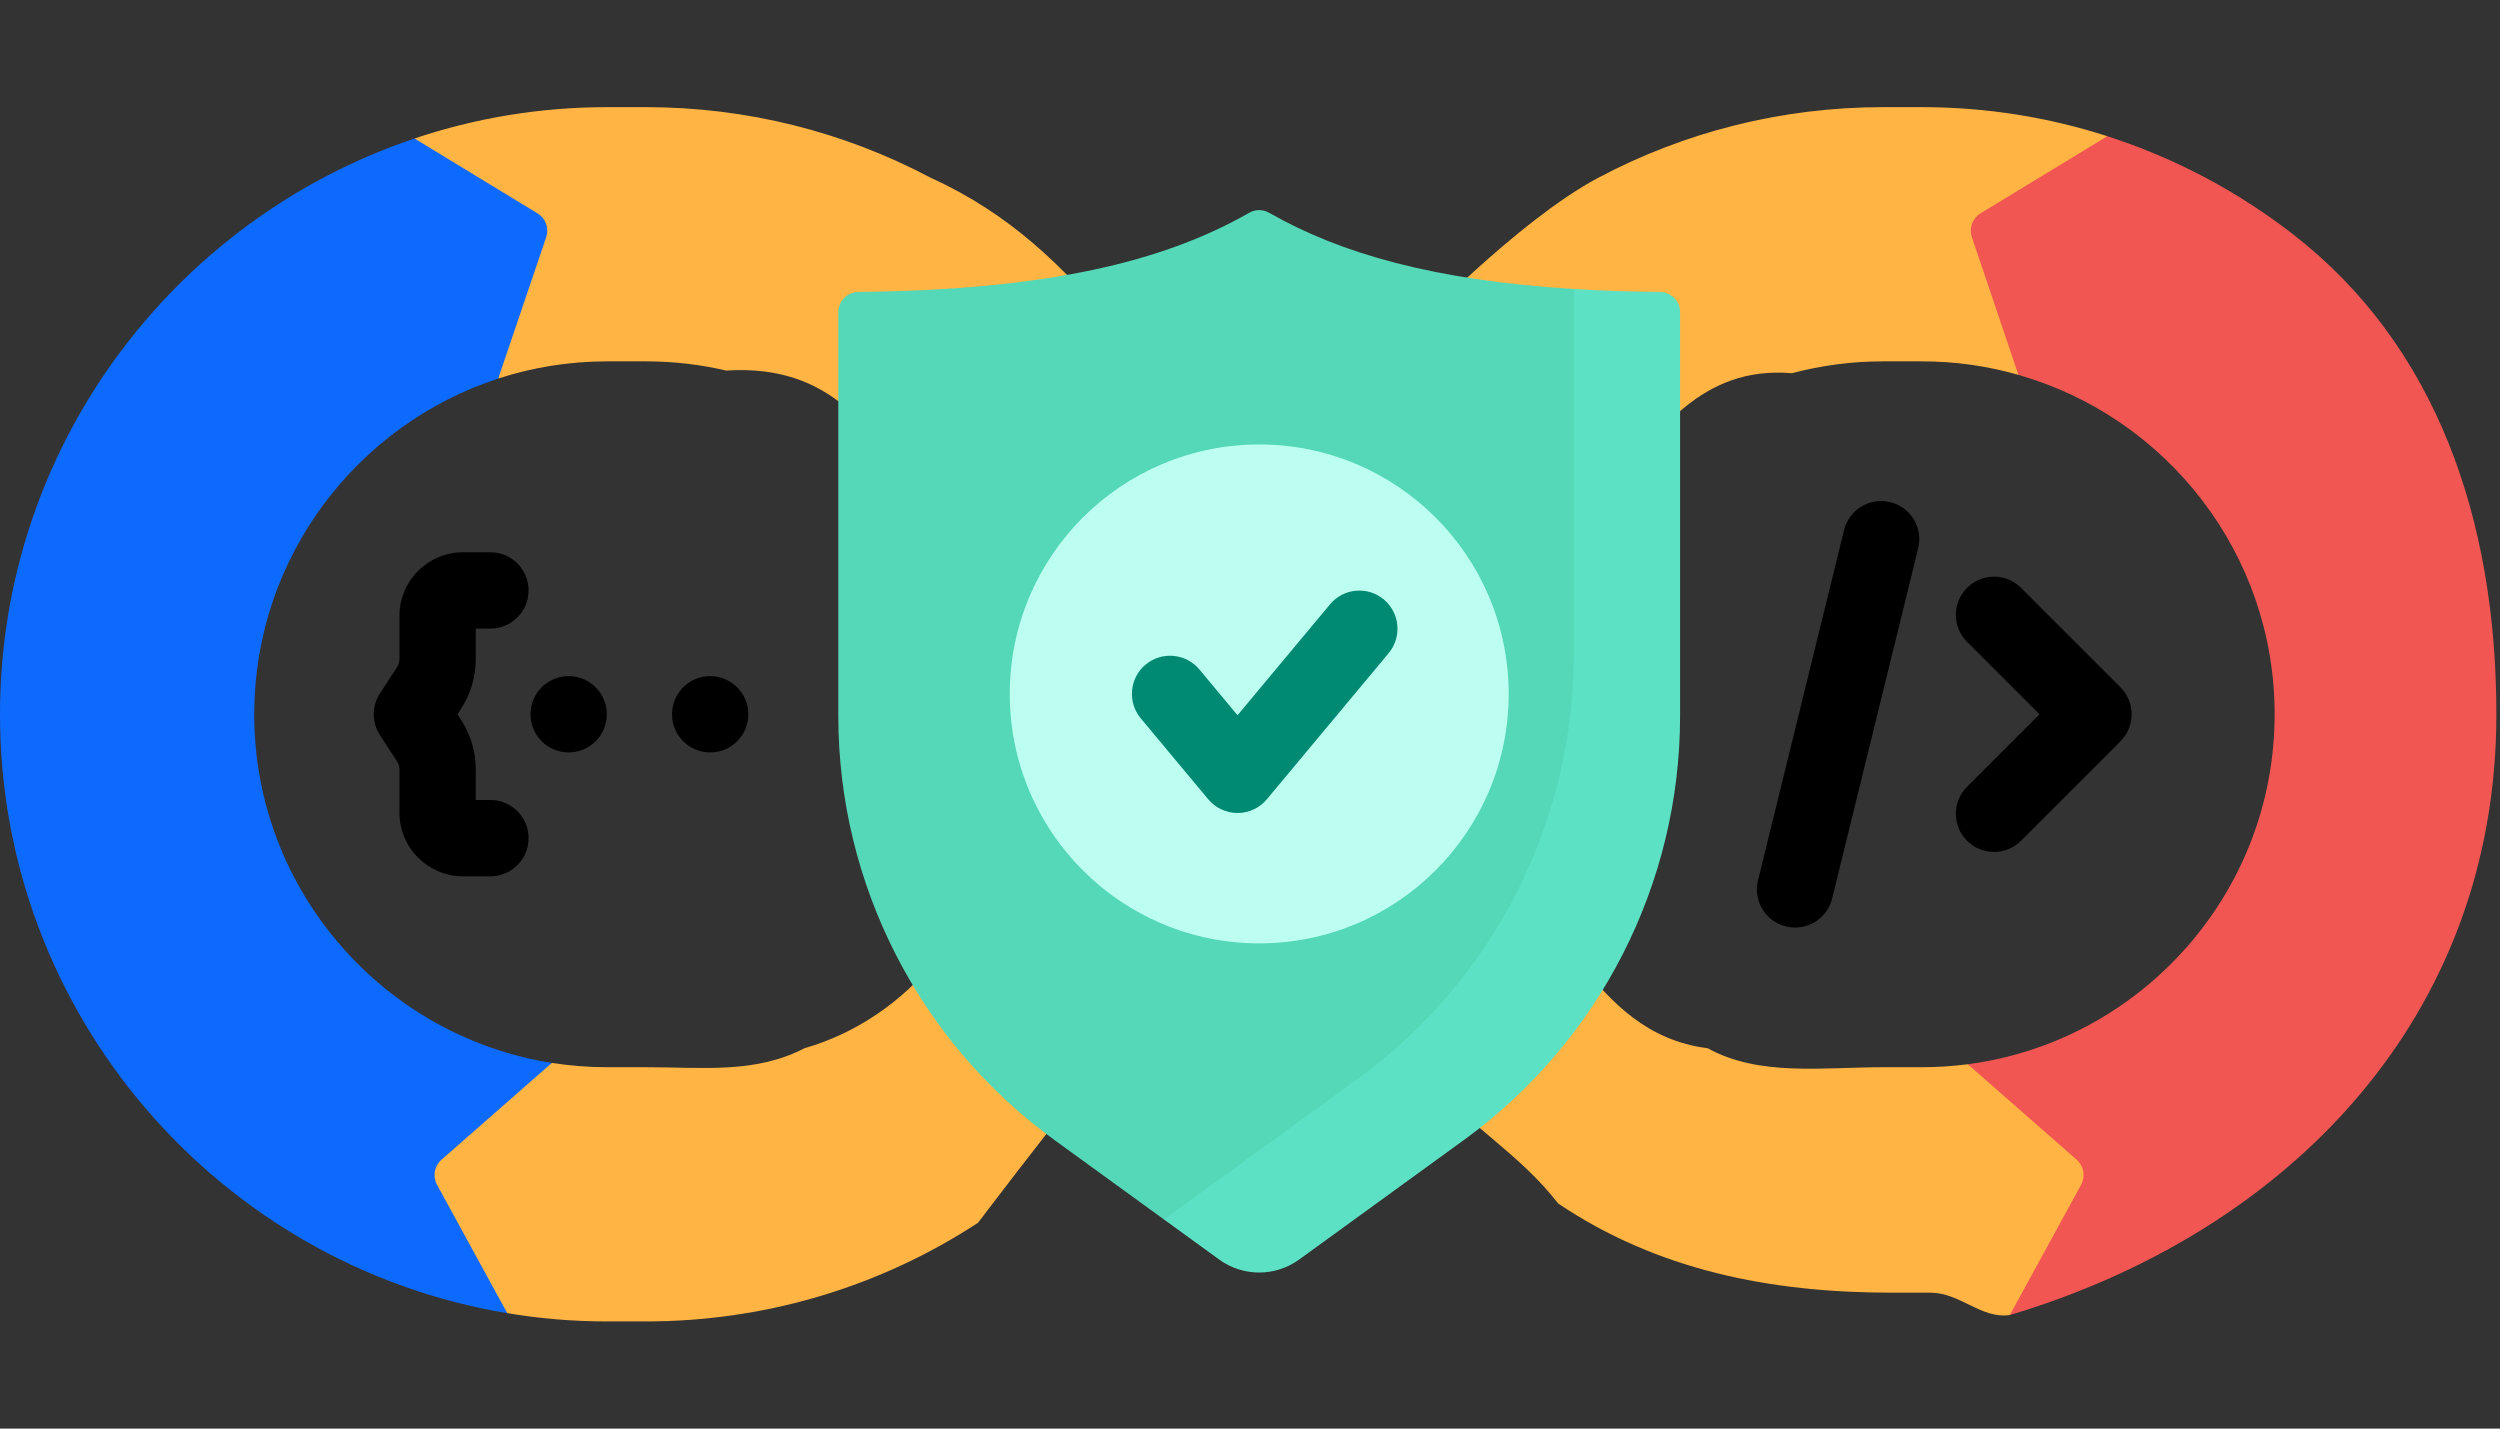 <svg width="140" height="80" viewBox="0 0 140 80" fill="none" xmlns="http://www.w3.org/2000/svg">
<rect x="0" y="0" width="140" height="80" fill="#333333" stroke="none"/>
<path d="M119.194 64.709C119.593 65.062 119.698 65.644 119.442 66.114L112.555 73.641C110.942 73.877 109.775 72.39 108.1 72.39H105.928C99.082 72.39 92.79 71.112 87.263 67.401C84.997 64.503 82.458 63.258 80.29 60.59L70.81 51.287L60.819 60.697C58.567 63.468 54.77 68.475 54.77 68.475C49.312 72.049 42.884 74 36.172 74H34.001C32.097 74 30.228 73.843 28.41 73.536H28.407L20.875 65.041C20.618 64.571 20.721 63.99 21.122 63.636L30.903 59.522C31.912 59.681 32.946 59.764 34.001 59.764H36.172C39.389 59.764 42.283 60.135 45.052 58.7C48.027 57.85 50.55 56.027 52.291 53.885L61.638 40L51.51 27.537C48.708 24.088 46.592 20.377 40.671 20.752C39.213 20.413 37.705 20.236 36.172 20.236H34C31.872 20.236 29.82 20.575 27.9 21.199L28.288 13.898C28.462 13.394 28.26 12.835 27.801 12.559L23.215 7.755C26.606 6.615 30.23 6 34 6H36.171C41.82 6 47.268 7.382 52.106 9.949C56.527 11.95 59.635 14.96 62.557 18.558L70.81 28.713L79.062 18.558C79.062 18.558 85.002 12.354 89.46 9.978C94.311 7.392 99.778 6 105.448 6H107.619C111.244 6 114.735 6.57 118.012 7.627L113.978 13.283C113.522 13.559 113.32 14.115 113.491 14.622L113.036 20.994C111.315 20.498 109.497 20.236 107.619 20.236H105.448C103.703 20.236 101.991 20.464 100.348 20.9C95.255 20.47 92.779 24.252 90.11 27.537L79.983 40L88.603 54.099C90.231 56.102 92.227 58.275 95.627 58.7C98.511 60.294 102.051 59.764 105.448 59.764H107.62C108.495 59.764 109.355 59.707 110.198 59.596L119.194 64.709Z" fill="#FFB444"/>
<path d="M24.474 66.349L28.406 73.538C12.31 70.865 0 56.846 0 40.002C0 25.026 9.737 12.277 23.212 7.758H23.215L30.099 11.947C30.558 12.223 30.76 12.781 30.586 13.286L27.899 21.202C19.978 23.777 14.236 31.232 14.236 40.002C14.236 49.847 21.471 58.034 30.902 59.524L24.722 64.944C24.32 65.297 24.218 65.879 24.474 66.349Z" fill="#0D6AFF"/>
<path d="M139.797 40.001C139.797 57.072 128.05 69.011 112.552 73.642L116.541 66.347C116.797 65.877 116.692 65.296 116.293 64.942L110.195 59.597C119.878 58.329 127.38 50.025 127.38 40.001C127.38 30.979 121.305 23.354 113.033 20.995L110.426 13.284C110.255 12.777 110.457 12.221 110.913 11.945L118.009 7.628C121.8 8.847 125.302 10.715 128.386 13.101C136.428 19.325 139.797 29.069 139.797 40.001Z" fill="#F25653"/>
<path d="M111.664 47.708C111.118 47.708 110.571 47.499 110.153 47.082C109.319 46.248 109.319 44.895 110.153 44.06L114.213 40.001L110.153 35.941C109.319 35.107 109.319 33.754 110.153 32.919C110.988 32.084 112.341 32.084 113.176 32.919L118.746 38.489C119.581 39.324 119.581 40.677 118.746 41.512L113.176 47.082C112.758 47.499 112.211 47.708 111.664 47.708Z" fill="black"/>
<path d="M100.526 51.944C100.357 51.944 100.186 51.924 100.014 51.882C98.868 51.6 98.167 50.443 98.449 49.296L103.268 29.684C103.55 28.538 104.707 27.837 105.854 28.119C107 28.401 107.701 29.558 107.419 30.704L102.6 50.316C102.36 51.291 101.487 51.944 100.526 51.944Z" fill="black"/>
<path d="M27.464 49.074H25.93C23.966 49.074 22.369 47.476 22.369 45.512V43.088C22.369 42.929 22.323 42.774 22.236 42.641L21.276 41.166C20.814 40.457 20.814 39.543 21.276 38.834L22.236 37.359C22.323 37.225 22.369 37.07 22.369 36.911V34.488C22.369 32.523 23.967 30.926 25.93 30.926H27.464C28.644 30.926 29.601 31.883 29.601 33.063C29.601 34.243 28.644 35.2 27.464 35.2H26.643V36.911C26.643 37.9 26.358 38.862 25.818 39.691L25.617 40L25.818 40.309C26.358 41.138 26.643 42.099 26.643 43.089V44.8H27.463C28.644 44.8 29.601 45.757 29.601 46.937C29.601 48.117 28.644 49.074 27.464 49.074Z" fill="black"/>
<path d="M93.328 18.108L93.167 39.301C93.167 48.705 88.979 56.944 81.367 62.466L72.15 69.152C70.816 70.119 69.012 70.119 67.679 69.152L65.178 68.288L59.061 63.85C51.45 58.328 46.945 49.494 46.945 40.09V17.486C46.945 16.862 47.45 16.354 48.074 16.347C58.676 16.242 65.193 14.64 69.956 11.915C70.301 11.717 70.726 11.717 71.072 11.915C75.066 14.2 80.292 15.697 88.128 16.183C88.128 16.183 90.488 16.951 92.2 16.968C92.824 16.975 93.328 17.483 93.328 18.108Z" fill="#54D8B7"/>
<path d="M94.085 17.485V40.09C94.085 49.494 89.577 58.327 81.966 63.849L72.748 70.537C71.415 71.503 69.611 71.503 68.277 70.537L65.18 68.289L76.01 60.43C83.624 54.908 88.129 46.074 88.129 36.671V16.184C89.64 16.278 91.244 16.332 92.956 16.349C93.58 16.355 94.085 16.861 94.085 17.485Z" fill="#5DE1C4"/>
<path d="M70.516 52.829C78.231 52.829 84.486 46.575 84.486 38.86C84.486 31.145 78.231 24.891 70.516 24.891C62.801 24.891 56.547 31.145 56.547 38.86C56.547 46.575 62.801 52.829 70.516 52.829Z" fill="#BCFFF0"/>
<path d="M69.303 45.528C68.669 45.528 68.067 45.247 67.661 44.76L63.882 40.227C63.127 39.32 63.249 37.972 64.155 37.217C65.062 36.461 66.409 36.583 67.165 37.49L69.302 40.054L74.482 33.841C75.237 32.934 76.585 32.812 77.492 33.568C78.398 34.324 78.52 35.671 77.764 36.578L70.944 44.76C70.538 45.247 69.937 45.528 69.303 45.528Z" fill="#008973"/>
<path d="M31.844 42.136C33.024 42.136 33.981 41.179 33.981 39.999C33.981 38.819 33.024 37.862 31.844 37.862C30.664 37.862 29.707 38.819 29.707 39.999C29.707 41.179 30.664 42.136 31.844 42.136Z" fill="black"/>
<path d="M39.77 42.136C40.95 42.136 41.907 41.179 41.907 39.999C41.907 38.819 40.95 37.862 39.77 37.862C38.59 37.862 37.633 38.819 37.633 39.999C37.633 41.179 38.59 42.136 39.77 42.136Z" fill="black"/>
</svg>
